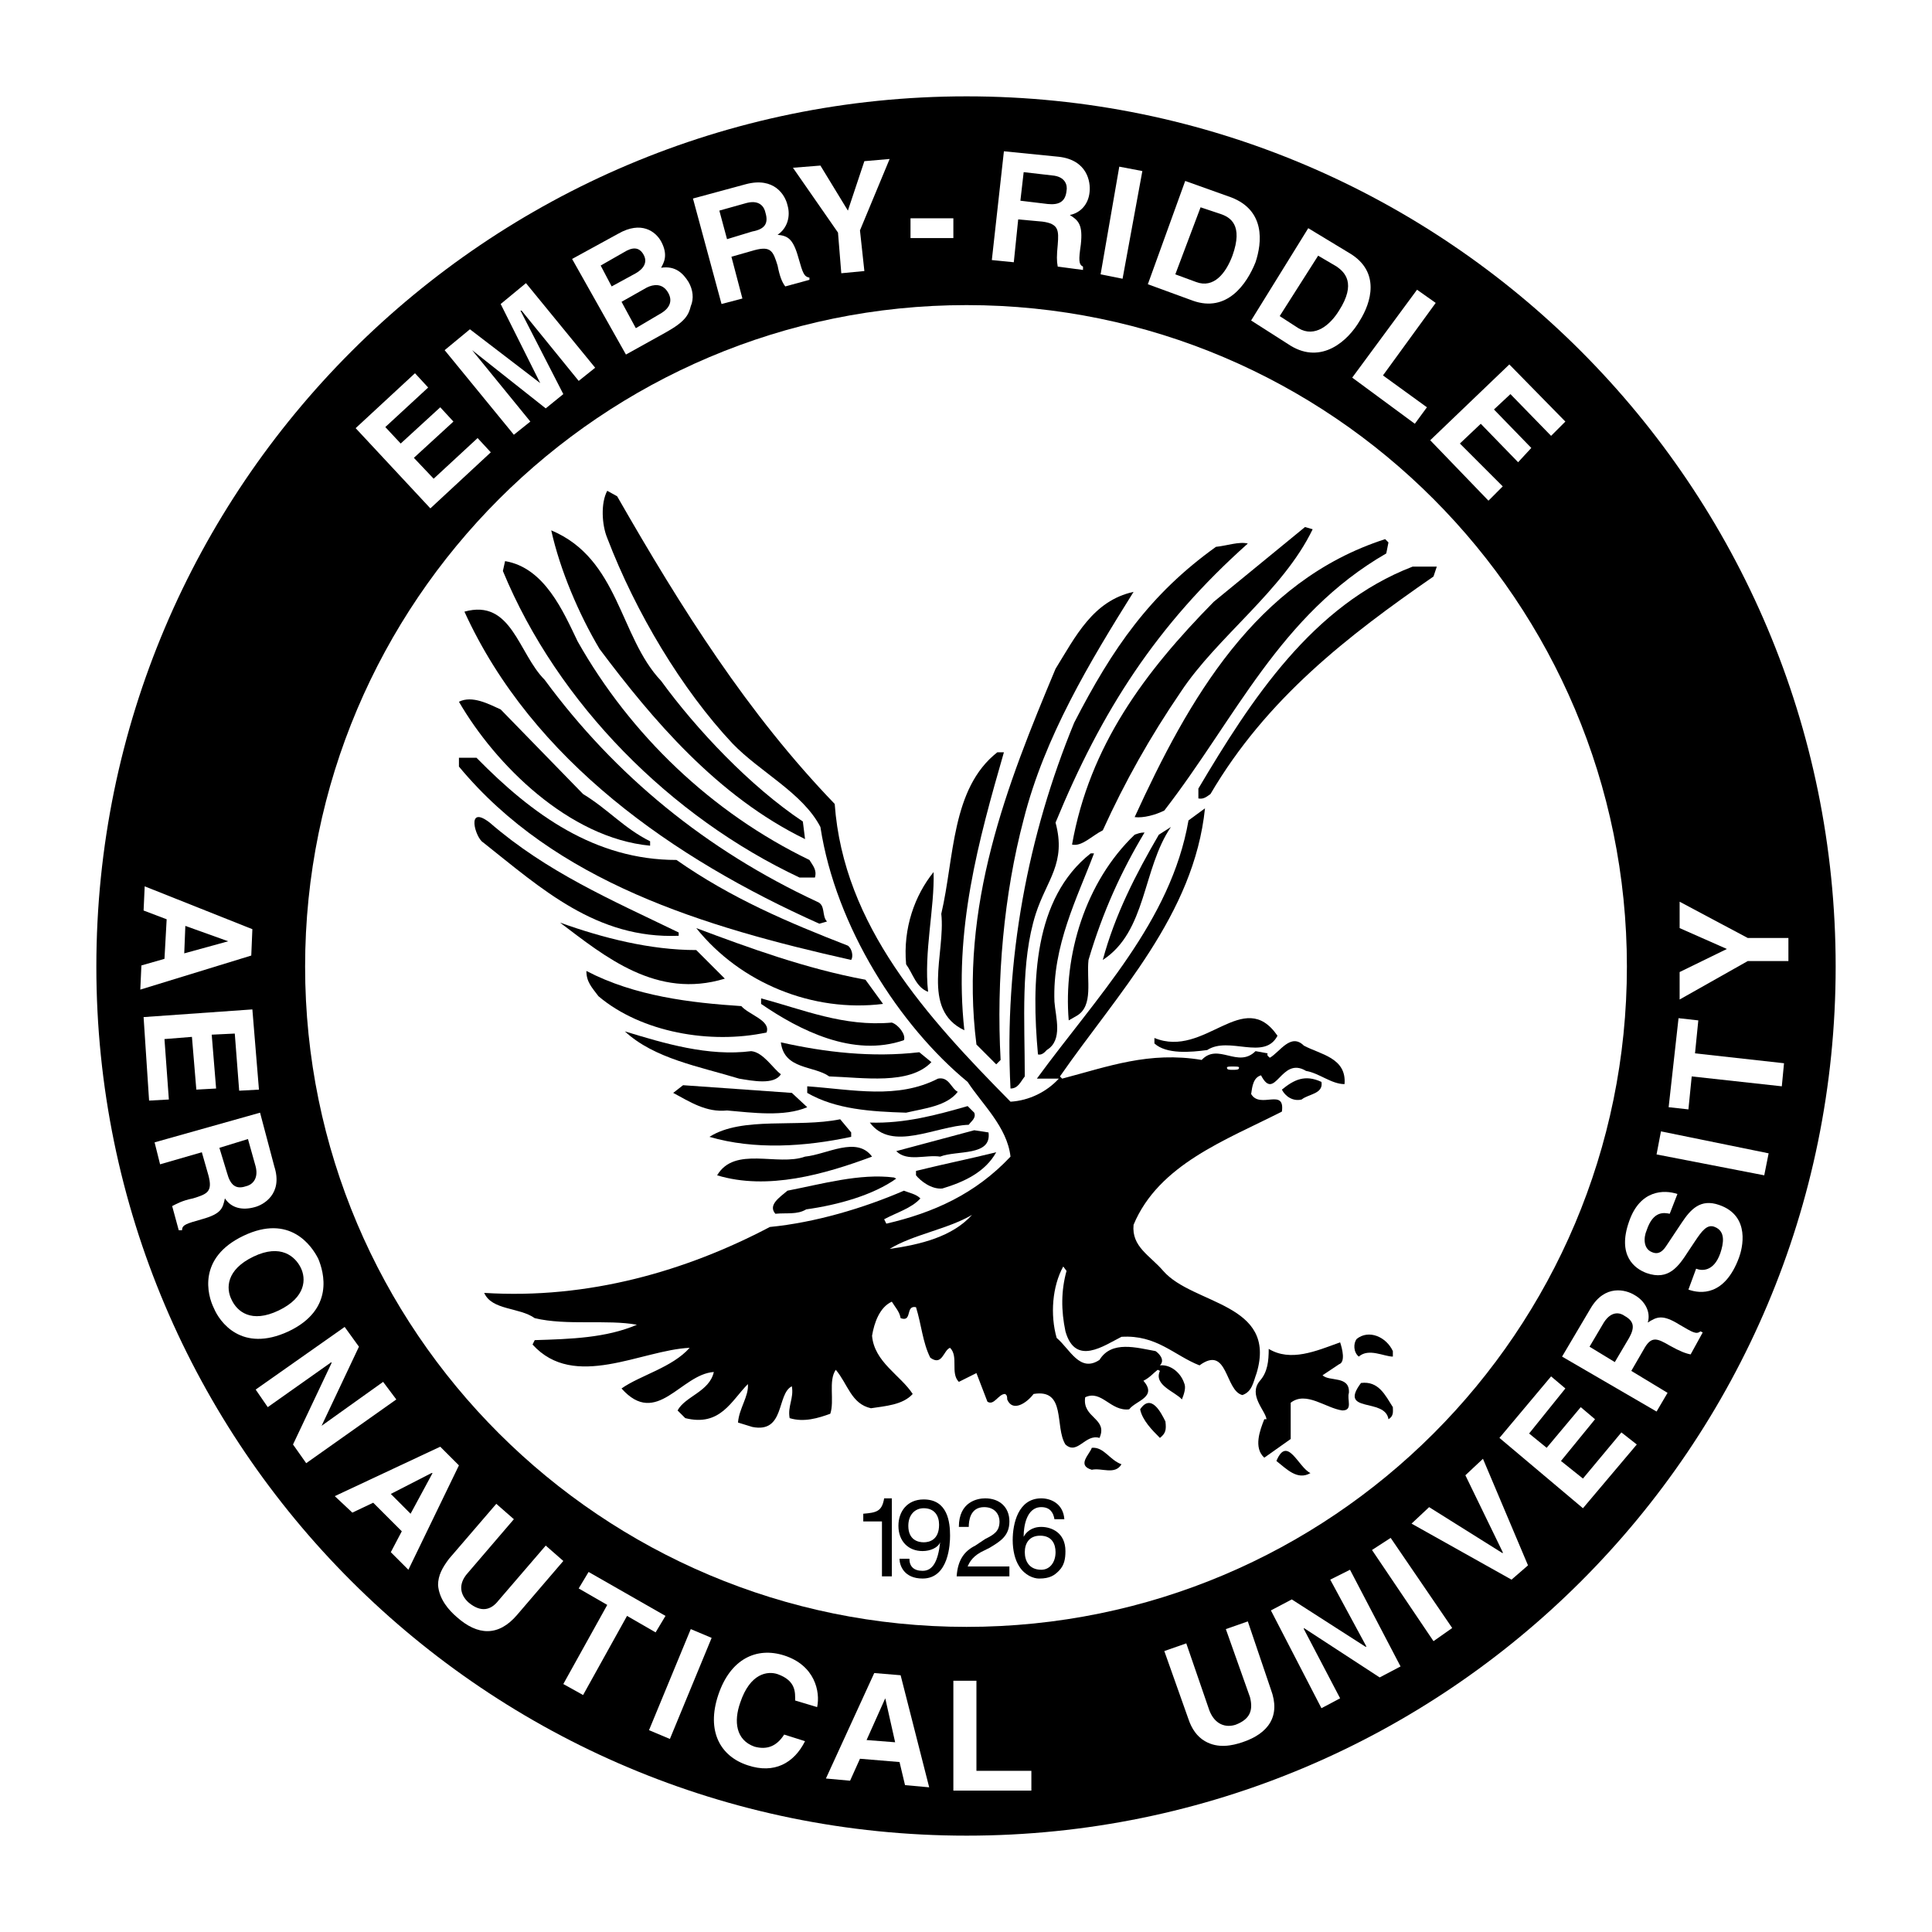 <?xml version="1.0" encoding="utf-8"?>
<!-- Generator: Adobe Illustrator 13.0.0, SVG Export Plug-In . SVG Version: 6.00 Build 14948)  -->
<!DOCTYPE svg PUBLIC "-//W3C//DTD SVG 1.0//EN" "http://www.w3.org/TR/2001/REC-SVG-20010904/DTD/svg10.dtd">
<svg version="1.0" id="Layer_1" xmlns="http://www.w3.org/2000/svg" xmlns:xlink="http://www.w3.org/1999/xlink" x="0px" y="0px"
	 width="192.756px" height="192.756px" viewBox="0 0 192.756 192.756" enable-background="new 0 0 192.756 192.756"
	 xml:space="preserve">
<g>
	<polygon fill-rule="evenodd" clip-rule="evenodd" fill="#FFFFFF" points="0,0 192.756,0 192.756,192.756 0,192.756 0,0 	"/>
	<path fill-rule="evenodd" clip-rule="evenodd" d="M96.433,183.143c47.905,0,86.711-38.805,86.711-86.71
		c0-47.905-38.806-86.82-86.711-86.82c-47.905,0-86.82,38.916-86.82,86.82C9.612,144.338,48.528,183.143,96.433,183.143
		L96.433,183.143z"/>
	<path fill-rule="evenodd" clip-rule="evenodd" fill="#FFFFFF" d="M84.813,177.662l-2.412-0.219l4.823-10.523l2.631,0.219
		l2.85,11.182l-2.411-0.219l-0.548-2.303l-3.947-0.328L84.813,177.662L84.813,177.662z M86.458,173.605l2.85,0.221l-0.986-4.385l0,0
		L86.458,173.605L86.458,173.605z"/>
	<path fill-rule="evenodd" clip-rule="evenodd" fill="#FFFFFF" d="M79.332,169.66c0-0.768,0.109-1.973-1.753-2.631
		c-0.988-0.33-2.741-0.109-3.728,2.85c-0.658,1.863-0.438,3.727,1.425,4.385c1.206,0.33,2.192,0,2.96-1.205l2.083,0.658
		c-1.096,2.191-3.07,3.287-5.701,2.412c-2.74-0.879-4.166-3.398-2.959-7.016c1.207-3.619,3.837-4.824,6.578-3.947
		c3.069,0.986,3.617,3.617,3.289,5.152L79.332,169.66L79.332,169.66z"/>
	<polygon fill-rule="evenodd" clip-rule="evenodd" fill="#FFFFFF" points="66.835,173.496 64.752,172.619 68.918,162.535 
		71,163.412 66.835,173.496 	"/>
	<polygon fill-rule="evenodd" clip-rule="evenodd" fill="#FFFFFF" points="58.175,169.113 56.202,168.016 60.586,160.123 
		57.736,158.479 58.723,156.834 66.396,161.219 65.41,162.863 62.559,161.219 58.175,169.113 	"/>
	<path fill-rule="evenodd" clip-rule="evenodd" fill="#FFFFFF" d="M51.598,161.109c-1.863,2.193-3.946,2.082-6.029,0.219
		c-0.768-0.656-1.754-1.754-1.864-3.178c0-0.986,0.438-1.754,1.096-2.631l4.714-5.482l1.754,1.535l-4.604,5.371
		c-0.986,1.098-0.767,2.193,0.11,2.961c1.206,0.986,2.193,0.768,2.96-0.221l4.713-5.48l1.754,1.535L51.598,161.109L51.598,161.109z"
		/>
	<path fill-rule="evenodd" clip-rule="evenodd" fill="#FFFFFF" d="M35.154,150.914L33.4,149.27l10.523-4.932l1.864,1.863
		l-5.042,10.414l-1.754-1.754l1.096-2.084l-2.851-2.85L35.154,150.914L35.154,150.914z M38.991,149.051l1.973,1.975l2.192-4.057
		h-0.109L38.991,149.051L38.991,149.051z"/>
	<polygon fill-rule="evenodd" clip-rule="evenodd" fill="#FFFFFF" points="38.224,137.869 39.539,139.623 30.55,145.982 
		29.234,144.117 33.072,136.006 33.072,135.896 26.713,140.391 25.508,138.637 34.387,132.389 35.812,134.361 32.084,142.254 
		32.084,142.254 38.224,137.869 	"/>
	<path fill-rule="evenodd" clip-rule="evenodd" fill="#FFFFFF" d="M31.756,125.592c0.548,1.316,1.645,5.043-2.96,7.236
		c-4.713,2.191-6.906-0.988-7.454-2.303c-0.658-1.316-1.645-5.043,2.959-7.234C28.906,121.098,31.098,124.277,31.756,125.592
		L31.756,125.592z M23.095,129.648c0.548,1.205,1.974,2.412,4.714,1.096s2.741-3.178,2.192-4.275
		c-0.548-1.096-1.973-2.412-4.714-1.096C22.548,126.688,22.548,128.551,23.095,129.648L23.095,129.648z"/>
	<path fill-rule="evenodd" clip-rule="evenodd" fill="#FFFFFF" d="M25.946,111.012l1.425,5.373c0.877,2.74-1.096,3.836-1.973,4.055
		c-1.206,0.33-2.303,0.109-2.959-0.877c-0.219,0.986-0.329,1.535-2.303,2.082c-1.534,0.439-1.973,0.549-1.973,1.098h-0.329
		l-0.657-2.412c0.438-0.219,0.986-0.549,2.083-0.768c1.425-0.438,1.973-0.658,1.535-2.301l-0.658-2.303l-4.165,1.205l-0.548-2.191
		L25.946,111.012L25.946,111.012z M22.657,117.041c0.329,1.207,0.877,1.645,1.863,1.316c0.548-0.109,1.315-0.658,0.987-1.973
		l-0.768-2.742l-2.85,0.877L22.657,117.041L22.657,117.041z"/>
	<polygon fill-rule="evenodd" clip-rule="evenodd" fill="#FFFFFF" points="23.863,108.82 23.424,103.119 21.123,103.229 
		21.561,108.602 19.588,108.711 19.149,103.449 16.409,103.668 16.847,109.697 14.875,109.807 14.326,101.475 25.179,100.709 
		25.836,108.711 23.863,108.82 	"/>
	<path fill-rule="evenodd" clip-rule="evenodd" fill="#FFFFFF" d="M14.326,90.842l0.11-2.412l10.743,4.274l-0.11,2.631
		l-11.071,3.398l0.109-2.411l2.302-0.658l0.219-3.947L14.326,90.842L14.326,90.842z M18.492,92.377l-0.11,2.74l4.385-1.206l0,0
		L18.492,92.377L18.492,92.377z"/>
	<polygon fill-rule="evenodd" clip-rule="evenodd" fill="#FFFFFF" points="97.419,176.676 102.9,176.676 102.9,178.648 
		95.117,178.648 95.117,167.688 97.419,167.688 97.419,176.676 	"/>
	<path fill-rule="evenodd" clip-rule="evenodd" fill="#FFFFFF" d="M126.798,168.564c0.987,2.631-0.219,4.385-2.85,5.262
		c-0.987,0.328-2.412,0.658-3.728-0.109c-0.768-0.439-1.315-1.207-1.645-2.193l-2.411-6.797l2.192-0.768l2.302,6.688
		c0.549,1.426,1.645,1.754,2.631,1.426c1.425-0.549,1.754-1.426,1.425-2.74l-2.411-6.797l2.192-0.768L126.798,168.564
		L126.798,168.564z"/>
	<polygon fill-rule="evenodd" clip-rule="evenodd" fill="#FFFFFF" points="132.718,157.602 134.691,156.615 139.733,166.262 
		137.65,167.357 130.087,162.426 130.087,162.535 133.704,169.441 131.841,170.428 126.798,160.672 128.881,159.574 
		136.226,164.289 136.335,164.289 132.718,157.602 	"/>
	<polygon fill-rule="evenodd" clip-rule="evenodd" fill="#FFFFFF" points="144.886,162.426 143.021,163.74 136.884,154.643 
		138.747,153.436 144.886,162.426 	"/>
	<polygon fill-rule="evenodd" clip-rule="evenodd" fill="#FFFFFF" points="146.201,147.188 147.955,145.543 152.449,156.176 
		150.806,157.602 140.83,152.012 142.584,150.367 149.928,154.971 149.928,154.861 146.201,147.188 	"/>
	<polygon fill-rule="evenodd" clip-rule="evenodd" fill="#FFFFFF" points="156.177,138.527 152.56,143.021 154.312,144.447 
		157.711,140.391 159.137,141.598 155.738,145.762 157.931,147.516 161.768,142.912 163.302,144.117 157.931,150.477 149.6,143.461 
		154.752,137.322 156.177,138.527 	"/>
	<path fill-rule="evenodd" clip-rule="evenodd" fill="#FFFFFF" d="M155.848,135.348l2.851-4.822
		c1.425-2.412,3.508-1.863,4.385-1.316c0.986,0.549,1.645,1.645,1.315,2.74c0.877-0.547,1.425-0.877,3.179,0.221
		c1.316,0.768,1.645,0.986,2.084,0.658l0.218,0.109l-1.205,2.191c-0.548-0.109-1.097-0.328-2.083-0.877
		c-1.315-0.768-1.863-0.986-2.631,0.439l-1.206,2.082l3.618,2.191l-1.097,1.865L155.848,135.348L155.848,135.348z M162.535,133.484
		c0.548-0.986,0.548-1.645-0.439-2.191c-0.438-0.33-1.314-0.549-2.082,0.656l-1.425,2.412l2.521,1.535L162.535,133.484
		L162.535,133.484z"/>
	<path fill-rule="evenodd" clip-rule="evenodd" fill="#FFFFFF" d="M169.222,126.578c0.549,0.221,1.754,0.33,2.411-1.535
		c0.329-0.986,0.549-2.191-0.548-2.629c-0.768-0.33-1.314,0.438-1.973,1.424l-0.658,0.986c-0.986,1.535-1.973,2.961-4.165,2.193
		c-1.206-0.439-2.96-1.754-1.754-5.152c1.096-3.18,3.508-3.18,4.823-2.74l-0.768,1.973c-0.548-0.109-1.645-0.328-2.302,1.645
		c-0.329,0.768-0.329,1.863,0.548,2.191c0.768,0.33,1.206-0.328,1.426-0.656l1.534-2.303c0.877-1.314,1.864-2.412,3.727-1.754
		c3.18,1.096,2.303,4.385,1.974,5.262c-1.426,3.836-3.836,3.617-5.043,3.18L169.222,126.578L169.222,126.578z"/>
	<polygon fill-rule="evenodd" clip-rule="evenodd" fill="#FFFFFF" points="176.457,115.068 176.019,117.262 165.275,115.178 
		165.714,112.877 176.457,115.068 	"/>
	<polygon fill-rule="evenodd" clip-rule="evenodd" fill="#FFFFFF" points="177.992,106.08 177.772,108.381 168.783,107.395 
		168.454,110.684 166.481,110.465 167.468,101.584 169.441,101.805 169.112,105.092 177.992,106.08 	"/>
	<polygon fill-rule="evenodd" clip-rule="evenodd" fill="#FFFFFF" points="178.43,93.583 178.43,95.885 174.374,95.885 
		167.577,99.721 167.577,96.981 172.291,94.679 167.577,92.596 167.577,89.965 174.374,93.583 178.43,93.583 	"/>
	<polygon fill-rule="evenodd" clip-rule="evenodd" fill="#FFFFFF" points="42.718,38.662 38.443,42.608 39.978,44.252 
		43.924,40.635 45.239,42.06 41.293,45.678 43.266,47.761 47.651,43.705 48.967,45.129 42.938,50.721 35.483,42.718 41.403,37.237 
		42.718,38.662 	"/>
	<polygon fill-rule="evenodd" clip-rule="evenodd" fill="#FFFFFF" points="59.38,36.689 57.736,38.004 52.036,30.988 51.926,30.988 
		56.202,39.32 54.447,40.745 47.103,34.935 47.103,34.935 52.913,42.06 51.269,43.376 44.362,34.935 46.884,32.852 53.9,38.224 
		53.9,38.224 49.953,30.331 52.475,28.248 59.38,36.689 	"/>
	<path fill-rule="evenodd" clip-rule="evenodd" fill="#FFFFFF" d="M57.079,25.836l4.604-2.521c2.302-1.315,3.727-0.219,4.275,0.768
		c0.768,1.425,0.22,2.192,0,2.631c1.425-0.22,2.193,0.548,2.741,1.425c0.438,0.768,0.548,1.645,0.219,2.412
		c-0.219,0.877-0.548,1.534-2.521,2.63l-3.946,2.193L57.079,25.836L57.079,25.836z M63.437,32.742l2.412-1.425
		c0.986-0.548,1.315-1.315,0.767-2.192c-0.548-0.877-1.425-0.767-2.083-0.438l-2.522,1.425L63.437,32.742L63.437,32.742z
		 M61.025,28.577l2.412-1.315c0.767-0.439,1.206-1.097,0.767-1.864c-0.438-0.768-1.096-0.768-1.973-0.22l-2.302,1.315L61.025,28.577
		L61.025,28.577z"/>
	<path fill-rule="evenodd" clip-rule="evenodd" fill="#FFFFFF" d="M69.137,19.807l5.262-1.425c2.85-0.767,3.946,1.097,4.166,2.083
		c0.329,1.096,0,2.303-0.986,2.96c0.986,0.11,1.535,0.329,2.082,2.302c0.438,1.535,0.548,1.864,1.096,1.973v0.219l-2.412,0.658
		c-0.329-0.438-0.548-0.986-0.766-2.083c-0.439-1.425-0.659-1.973-2.303-1.535l-2.302,0.658l1.096,4.166l-2.083,0.548L69.137,19.807
		L69.137,19.807z M75.057,23.095c1.206-0.219,1.644-0.767,1.315-1.863c-0.109-0.548-0.547-1.316-1.863-0.987l-2.74,0.767l0.767,2.85
		L75.057,23.095L75.057,23.095z"/>
	<polygon fill-rule="evenodd" clip-rule="evenodd" fill="#FFFFFF" points="86.238,27.042 83.936,27.262 83.607,23.205 
		79.113,16.737 81.853,16.519 84.594,21.013 86.238,16.08 88.759,15.861 85.799,22.986 86.238,27.042 	"/>
	<polygon fill-rule="evenodd" clip-rule="evenodd" fill="#FFFFFF" points="90.842,21.78 95.117,21.78 95.117,23.753 90.842,23.753 
		90.842,21.78 	"/>
	<path fill-rule="evenodd" clip-rule="evenodd" fill="#FFFFFF" d="M100.16,15.094l5.48,0.547c2.851,0.329,3.18,2.521,3.069,3.508
		c-0.108,1.206-0.877,2.083-1.973,2.302c0.877,0.548,1.315,0.987,1.096,2.96c-0.219,1.535-0.219,1.973,0.22,2.192v0.329
		l-2.521-0.329c-0.109-0.548-0.109-1.096,0-2.192c0.109-1.425,0.109-2.083-1.534-2.302l-2.412-0.219l-0.438,4.275l-2.192-0.219
		L100.16,15.094L100.16,15.094z M104.545,20.355c1.096,0.109,1.754-0.22,1.863-1.316c0.11-0.548-0.109-1.425-1.425-1.535
		l-2.851-0.329l-0.328,2.85L104.545,20.355L104.545,20.355z"/>
	<polygon fill-rule="evenodd" clip-rule="evenodd" fill="#FFFFFF" points="111.999,27.81 109.807,27.371 111.671,16.627 
		113.973,17.066 111.999,27.81 	"/>
	<path fill-rule="evenodd" clip-rule="evenodd" fill="#FFFFFF" d="M118.248,18.053l4.604,1.645c3.398,1.315,3.069,4.494,2.412,6.467
		c-0.877,2.193-2.851,5.042-6.249,3.837l-4.494-1.644L118.248,18.053L118.248,18.053z M117.261,27.371l2.083,0.767
		c1.754,0.658,2.96-0.876,3.617-2.631c1.097-3.069-0.219-3.837-1.205-4.166l-1.974-0.658L117.261,27.371L117.261,27.371z"/>
	<path fill-rule="evenodd" clip-rule="evenodd" fill="#FFFFFF" d="M130.525,22.767l4.166,2.521c3.068,1.864,2.082,4.933,0.986,6.687
		c-1.206,2.083-3.837,4.385-6.906,2.521l-3.946-2.521L130.525,22.767L130.525,22.767z M127.675,31.537l1.864,1.206
		c1.645,0.987,3.179-0.329,4.056-1.754c1.754-2.74,0.549-3.836-0.219-4.385l-1.864-1.096L127.675,31.537L127.675,31.537z"/>
	<polygon fill-rule="evenodd" clip-rule="evenodd" fill="#FFFFFF" points="137.979,37.456 142.364,40.635 141.158,42.28 
		134.911,37.675 141.378,28.906 143.241,30.221 137.979,37.456 	"/>
	<polygon fill-rule="evenodd" clip-rule="evenodd" fill="#FFFFFF" points="154.752,43.485 150.695,39.32 149.052,40.854 
		152.778,44.691 151.463,46.117 147.736,42.28 145.653,44.252 149.928,48.528 148.504,49.953 142.693,43.924 150.586,36.36 
		156.177,42.06 154.752,43.485 	"/>
	<path fill-rule="evenodd" clip-rule="evenodd" fill="#FFFFFF" d="M96.433,162.314c36.395,0,65.883-29.486,65.883-65.882
		c0-36.395-29.488-65.992-65.883-65.992c-36.394,0-65.992,29.598-65.992,65.992C30.44,132.828,60.039,162.314,96.433,162.314
		L96.433,162.314z"/>
	<path fill-rule="evenodd" clip-rule="evenodd" d="M61.573,49.514c6.468,11.292,13.045,21.706,21.706,30.695
		c0.876,12.168,9.208,21.266,17.54,29.707c1.862-0.109,3.616-0.986,4.822-2.301h-2.191c5.919-8.113,13.373-15.677,15.127-25.762
		l1.645-1.206c-1.096,10.633-8.77,18.526-14.47,26.747l0.219,0.221c4.604-1.207,8.66-2.742,13.922-1.865
		c1.645-1.754,3.618,0.877,5.372-0.877l1.206,0.219c-0.11,0.221,0.109,0.33,0.219,0.439c0.986-0.549,2.083-2.521,3.398-1.207
		c1.645,0.879,4.275,1.207,4.057,3.838c-1.316,0-2.522-1.096-3.838-1.314c-2.521-1.535-3.069,3.178-4.494,0.438
		c-0.768,0.219-0.877,1.096-0.986,1.863c0.877,1.535,3.397-0.658,3.069,1.754c-5.591,2.85-12.277,5.262-14.799,11.291
		c-0.22,2.193,1.644,3.07,2.96,4.605c2.959,3.398,11.4,3.178,9.317,10.193c-0.329,0.877-0.438,1.863-1.425,2.193
		c-1.754-0.439-1.426-5.043-4.275-2.961c-2.521-0.986-4.275-3.068-7.783-2.85c-1.754,0.877-4.604,2.961-5.591-0.547
		c-0.438-2.084-0.438-4.057,0.109-6.029l-0.329-0.439c-1.096,1.973-1.315,4.824-0.657,7.125c1.315,1.096,2.302,3.508,4.275,2.193
		c1.206-1.973,3.728-1.207,5.591-0.877c0.329,0.219,0.986,0.877,0.438,1.424c1.096-0.109,2.082,0.768,2.411,1.754
		c0.22,0.439,0,1.098-0.219,1.645c-0.658-0.768-2.851-1.424-2.192-2.85l-0.22-0.109c-0.438,0.328-0.768,0.768-1.426,1.096
		c1.426,1.645-0.766,1.973-1.424,2.85c-1.863,0.221-2.741-1.973-4.386-1.205c-0.329,2.082,2.303,2.082,1.426,4.057
		c-1.426-0.439-2.192,1.752-3.398,0.656c-1.097-1.752,0.109-5.59-3.179-5.041c-0.658,0.877-2.083,1.863-2.632,0.547
		c0-0.219,0-0.438-0.219-0.547c-0.658,0-1.096,1.205-1.754,0.768l-1.096-2.852l-1.754,0.877c-0.877-0.877,0-2.521-0.877-3.398
		c-0.658,0.221-0.768,1.865-1.973,0.986c-0.768-1.533-0.877-3.287-1.425-5.041c-1.096-0.219-0.329,1.533-1.535,1.096
		c-0.109-0.658-0.548-1.096-0.877-1.645c-1.206,0.549-1.754,2.082-1.973,3.398c0.219,2.631,2.85,3.945,4.056,5.811
		c-0.987,1.096-2.74,1.205-4.166,1.424c-1.973-0.438-2.302-2.41-3.508-3.836c-0.768,1.096-0.109,3.068-0.548,4.385
		c-1.206,0.438-2.631,0.877-4.056,0.438c-0.219-1.205,0.439-1.973,0.219-3.178c-1.535,0.768-0.658,4.713-3.946,4.057l-1.425-0.439
		c0.11-1.426,1.096-2.631,0.986-3.836c-1.644,1.643-2.74,4.275-6.248,3.396l-0.767-0.766c0.767-1.426,3.179-1.865,3.617-3.838
		c-3.289,0.219-5.7,5.592-9.208,1.645c1.864-1.316,5.043-2.082,6.797-4.057c-4.823,0.221-11.51,4.275-15.676-0.328l0.219-0.438
		c3.617-0.111,7.125-0.221,10.195-1.535c-2.96-0.549-7.016,0.109-10.195-0.658c-1.535-1.096-4.275-0.768-5.043-2.521
		c10.415,0.658,20.17-2.191,28.502-6.576c4.494-0.439,9.318-1.865,13.374-3.619c0.548,0.221,1.206,0.33,1.644,0.768
		c-0.877,0.986-2.411,1.426-3.617,2.082l0.219,0.439c4.713-1.096,8.879-2.959,12.388-6.688c-0.33-2.959-2.851-5.262-4.276-7.453
		c-6.796-5.592-13.155-15.457-14.689-25.433c-1.754-3.397-6.029-5.48-8.77-8.331c-5.042-5.372-9.646-13.045-12.497-20.499
		c-0.548-1.315-0.658-3.508,0-4.714L61.573,49.514L61.573,49.514z"/>
	<path fill-rule="evenodd" clip-rule="evenodd" d="M130.964,52.803c-2.96,6.139-9.538,10.743-13.155,16.224
		c-3.069,4.494-5.59,8.989-7.782,13.812c-1.097,0.548-2.084,1.645-3.069,1.425c1.753-9.866,7.234-17.21,14.141-24.227l9.1-7.454
		L130.964,52.803L130.964,52.803z"/>
	<path fill-rule="evenodd" clip-rule="evenodd" d="M65.958,67.931c3.508,4.823,8.88,10.524,14.142,14.031l0.22,1.754
		c-8.771-4.276-15.238-11.949-20.5-18.965c-2.083-3.508-3.947-7.892-4.823-11.839C61.792,55.763,61.792,63.546,65.958,67.931
		L65.958,67.931z"/>
	<path fill-rule="evenodd" clip-rule="evenodd" d="M138.527,54.119l-0.219,1.096c-10.634,6.139-15.019,16.443-22.144,25.651
		c-0.877,0.438-2.084,0.767-2.96,0.658c5.371-11.729,12.059-23.569,24.993-27.734L138.527,54.119L138.527,54.119z"/>
	<path fill-rule="evenodd" clip-rule="evenodd" d="M124.496,54.228c-9.099,8.112-14.58,16.663-19.184,27.844
		c1.096,4.056-0.878,5.701-1.974,9.1c-1.534,4.823-1.096,10.633-1.096,16.223c-0.438,0.549-0.658,1.207-1.425,1.207
		c-0.658-12.827,1.753-25.323,6.357-36.505c3.837-7.454,7.563-12.825,14.142-17.539C122.413,54.447,123.619,54.009,124.496,54.228
		L124.496,54.228z"/>
	<path fill-rule="evenodd" clip-rule="evenodd" d="M57.627,63.985C62.889,73.302,71,81.085,80.757,85.799
		c0.329,0.549,0.768,0.987,0.548,1.754h-1.534c-12.826-6.029-24.117-17.32-29.598-30.584l0.219-0.986
		C54.338,56.64,56.202,61.025,57.627,63.985L57.627,63.985z"/>
	<path fill-rule="evenodd" clip-rule="evenodd" d="M143.021,57.517c-8.55,5.919-16.662,12.168-22.253,21.706
		c-0.329,0.218-0.658,0.548-1.205,0.438v-0.986c5.262-8.88,11.4-18.307,21.376-22.144h2.411L143.021,57.517L143.021,57.517z"/>
	<path fill-rule="evenodd" clip-rule="evenodd" d="M113.096,59.052c-4.386,7.016-8.88,14.47-10.963,22.691
		c-1.973,7.455-2.74,16.005-2.302,24.007l-0.438,0.439l-1.973-1.975c-1.754-13.811,3.069-25.979,7.893-37.49
		C107.285,63.546,109.039,59.929,113.096,59.052L113.096,59.052z"/>
	<path fill-rule="evenodd" clip-rule="evenodd" d="M54.338,67.821c7.016,9.537,16.114,16.992,27.187,22.144
		c0.877,0.329,0.438,1.425,0.986,1.973l-0.768,0.219c-14.47-6.468-28.611-16.224-35.407-31.132
		C51.049,59.709,51.707,65.19,54.338,67.821L54.338,67.821z"/>
	<path fill-rule="evenodd" clip-rule="evenodd" d="M58.175,79.223c2.521,1.534,4.056,3.397,6.687,4.713v0.439
		c-8.112-0.768-15.457-8.112-19.074-14.361c1.315-0.658,2.96,0.219,4.166,0.768L58.175,79.223L58.175,79.223z"/>
	<path fill-rule="evenodd" clip-rule="evenodd" d="M100.16,75.057c-2.521,8.77-5.043,17.759-3.946,27.734
		c-4.385-2.082-1.864-7.674-2.302-11.62c1.315-5.591,0.986-12.497,5.59-16.115H100.16L100.16,75.057z"/>
	<path fill-rule="evenodd" clip-rule="evenodd" d="M47.542,75.604c5.59,5.7,11.838,10.194,19.951,10.194
		c5.481,3.837,11.182,6.249,17.101,8.551c0.438,0.329,0.548,1.096,0.329,1.425c-14.689-3.289-29.598-7.783-39.135-19.293v-0.877
		H47.542L47.542,75.604z"/>
	<path fill-rule="evenodd" clip-rule="evenodd" d="M48.857,82.072c5.7,4.934,12.058,7.674,18.855,10.962v0.329
		c-8.222,0.329-13.703-4.714-19.513-9.318C47.432,83.607,46.445,80.209,48.857,82.072L48.857,82.072z"/>
	<path fill-rule="evenodd" clip-rule="evenodd" d="M110.026,95.775c1.205-4.494,3.289-8.55,5.591-12.497l1.205-0.768
		C113.973,86.676,114.411,92.925,110.026,95.775L110.026,95.775z"/>
	<path fill-rule="evenodd" clip-rule="evenodd" d="M114.191,83.059c-2.302,3.837-4.165,7.893-5.59,12.716
		c-0.22,1.973,0.548,4.604-1.206,5.59l-0.768,0.439c-0.549-6.468,1.644-13.812,6.577-18.526
		C113.533,83.168,113.753,83.059,114.191,83.059L114.191,83.059z"/>
	<path fill-rule="evenodd" clip-rule="evenodd" d="M109.149,85.141c-1.645,4.385-4.166,9.209-3.947,14.8
		c0.11,1.533,0.877,3.836-0.768,4.822c-0.109,0.109-0.438,0.549-0.876,0.439c-0.658-7.236-0.438-15.567,5.262-20.062H109.149
		L109.149,85.141z"/>
	<path fill-rule="evenodd" clip-rule="evenodd" d="M92.596,98.953c-1.206-0.438-1.535-1.863-2.192-2.74
		c-0.329-3.617,0.877-6.906,2.74-9.208C93.254,90.623,92.157,95.008,92.596,98.953L92.596,98.953z"/>
	<path fill-rule="evenodd" clip-rule="evenodd" d="M69.466,94.788l2.85,2.851c-6.796,2.082-11.949-2.193-16.443-5.591
		C60.148,93.583,64.862,94.788,69.466,94.788L69.466,94.788z"/>
	<path fill-rule="evenodd" clip-rule="evenodd" d="M86.348,97.748l1.754,2.412c-7.016,0.877-14.251-2.084-18.636-7.564
		C74.728,94.569,80.428,96.652,86.348,97.748L86.348,97.748z"/>
	<path fill-rule="evenodd" clip-rule="evenodd" d="M73.96,100.379c0.767,0.877,2.959,1.426,2.521,2.631
		c-5.591,1.205-12.497,0-16.772-3.617c-0.658-0.877-1.206-1.426-1.206-2.522C63.328,99.393,68.918,100.051,73.96,100.379
		L73.96,100.379z"/>
	<path fill-rule="evenodd" clip-rule="evenodd" d="M88.979,102.023c0.658,0.219,1.425,1.205,1.206,1.754
		c-5.043,1.754-10.414-0.986-14.251-3.617v-0.549C80.099,100.709,84.155,102.461,88.979,102.023L88.979,102.023z"/>
	<path fill-rule="evenodd" clip-rule="evenodd" d="M127.456,103.338c-1.316,2.521-4.824,0-7.017,1.426
		c-1.644,0.219-4.055,0.439-5.262-0.658v-0.547C120.221,105.641,124.058,98.406,127.456,103.338L127.456,103.338z"/>
	<path fill-rule="evenodd" clip-rule="evenodd" d="M74.947,104.873c1.206,0.109,2.192,1.754,2.959,2.303
		c-0.657,1.096-2.85,0.656-4.165,0.439c-3.946-1.207-8.441-1.975-11.401-4.715C66.287,104.105,70.672,105.422,74.947,104.873
		L74.947,104.873z"/>
	<path fill-rule="evenodd" clip-rule="evenodd" d="M91.719,104.982l1.207,0.988c-2.193,2.301-6.797,1.533-10.195,1.424
		c-1.535-1.096-4.494-0.658-4.824-3.398C82.292,104.982,87.005,105.531,91.719,104.982L91.719,104.982z"/>
	<path fill-rule="evenodd" clip-rule="evenodd" d="M95.556,108.93c-1.096,1.426-3.289,1.645-5.152,2.082
		c-3.508-0.109-7.016-0.328-9.866-1.973v-0.658c4.604,0.33,8.989,1.316,13.045-0.766C94.679,107.395,94.898,108.602,95.556,108.93
		L95.556,108.93z"/>
	<path fill-rule="evenodd" clip-rule="evenodd" d="M131.841,107.943c0.219,1.205-1.315,1.205-1.974,1.754
		c-0.877,0.219-1.645-0.328-1.973-0.986C129.101,107.723,130.197,107.176,131.841,107.943L131.841,107.943z"/>
	<path fill-rule="evenodd" clip-rule="evenodd" d="M80.538,110.465c-2.302,0.986-5.481,0.547-8.002,0.328
		c-2.083,0.219-3.727-0.877-5.371-1.754l0.986-0.768l10.853,0.768L80.538,110.465L80.538,110.465z"/>
	<path fill-rule="evenodd" clip-rule="evenodd" d="M97.2,111.012c0.219,0.549-0.329,0.877-0.548,1.207
		c-3.289,0.109-7.674,2.74-9.866-0.219c3.508,0.109,6.687-0.768,9.756-1.645L97.2,111.012L97.2,111.012z"/>
	<path fill-rule="evenodd" clip-rule="evenodd" d="M84.923,112.984v0.439c-4.604,0.986-9.647,1.316-14.142,0
		c3.289-2.082,8.77-0.877,13.045-1.754L84.923,112.984L84.923,112.984z"/>
	<path fill-rule="evenodd" clip-rule="evenodd" d="M98.625,112.984c0.329,2.412-3.179,1.756-4.823,2.412
		c-1.425-0.219-3.289,0.549-4.384-0.547l7.783-2.084L98.625,112.984L98.625,112.984z"/>
	<path fill-rule="evenodd" clip-rule="evenodd" d="M87.005,115.396c-4.714,1.754-10.415,3.398-15.457,1.865
		c1.754-2.961,6.03-0.877,8.771-1.865C82.511,115.178,85.471,113.314,87.005,115.396L87.005,115.396z"/>
	<path fill-rule="evenodd" clip-rule="evenodd" d="M99.393,114.959c-1.097,1.973-3.179,2.959-5.372,3.617
		c-1.096,0.109-2.192-0.768-2.631-1.314v-0.439C94.021,116.164,96.762,115.617,99.393,114.959L99.393,114.959z"/>
	<path fill-rule="evenodd" clip-rule="evenodd" d="M89.417,117.59c-2.303,1.645-5.811,2.631-8.989,3.07
		c-0.877,0.547-1.973,0.328-3.069,0.438c-0.768-0.877,0.438-1.645,1.206-2.303c3.398-0.656,7.235-1.754,10.633-1.314L89.417,117.59
		L89.417,117.59z"/>
	<path fill-rule="evenodd" clip-rule="evenodd" fill="#FFFFFF" d="M96.981,121.207c-1.973,2.193-5.152,2.961-8.222,3.398
		C91.062,123.18,94.569,122.633,96.981,121.207L96.981,121.207z"/>
	<path fill-rule="evenodd" clip-rule="evenodd" d="M138.966,134.801v0.547c-0.876,0-2.411-0.877-3.398,0
		c-0.548-0.438-0.548-1.314-0.219-1.754C136.555,132.607,138.309,133.375,138.966,134.801L138.966,134.801z"/>
	<path fill-rule="evenodd" clip-rule="evenodd" d="M133.704,133.924c0.22,0.656,0.548,1.973-0.109,2.191l-1.645,1.096
		c0.658,0.658,2.741,0,2.631,1.754c-0.219,0.658,0.438,1.756-0.657,1.756c-1.645-0.221-3.618-1.975-5.152-0.768v3.617l-2.632,1.863
		c-1.096-0.986-0.438-2.74,0-3.836h0.22c-0.109-0.877-1.863-2.412-0.657-3.838c0.768-0.877,0.877-1.973,0.877-3.18
		C128.771,135.896,131.293,134.801,133.704,133.924L133.704,133.924z"/>
	<path fill-rule="evenodd" clip-rule="evenodd" d="M138.966,140.391c0,0.439,0.109,0.877-0.438,1.207
		c-0.329-2.193-5.042-0.549-2.74-3.619C137.541,137.76,138.198,139.186,138.966,140.391L138.966,140.391z"/>
	<path fill-rule="evenodd" clip-rule="evenodd" d="M116.274,141.816c0.11,0.877,0,1.205-0.548,1.645
		c-0.768-0.768-1.754-1.754-1.974-2.852C114.85,138.965,115.836,140.939,116.274,141.816L116.274,141.816z"/>
	<path fill-rule="evenodd" clip-rule="evenodd" d="M111.89,146.092c-0.658,1.096-1.974,0.328-2.96,0.547
		c-1.534-0.438-0.22-1.533,0-2.191C110.136,144.338,110.684,145.652,111.89,146.092L111.89,146.092z"/>
	<path fill-rule="evenodd" clip-rule="evenodd" d="M130.745,146.969c-1.316,0.768-2.413-0.439-3.398-1.207
		C128.442,143.131,129.539,146.42,130.745,146.969L130.745,146.969z"/>
	<path fill-rule="evenodd" clip-rule="evenodd" fill="#FFFFFF" d="M122.961,106.736c0.439,0,0.658,0,0.658-0.219
		c0-0.109-0.219-0.109-0.658-0.109c-0.329,0-0.548,0-0.548,0.109C122.413,106.736,122.632,106.736,122.961,106.736L122.961,106.736z
		"/>
	<path fill-rule="evenodd" clip-rule="evenodd" d="M88.979,157.273h-0.986v-5.48h-1.864v-0.768c1.315-0.111,1.864-0.221,2.083-1.535
		h0.767V157.273L88.979,157.273z"/>
	<path fill-rule="evenodd" clip-rule="evenodd" d="M89.636,152.23c0-1.426,0.876-2.631,2.521-2.631c2.412,0,2.631,2.303,2.631,3.617
		c0,0.768-0.11,4.275-2.741,4.275c-1.863,0-2.302-1.316-2.302-1.973h0.986c0,0.766,0.439,1.205,1.315,1.205
		c0.987,0,1.535-0.877,1.754-2.85l0,0c-0.219,0.547-0.986,0.877-1.754,0.877C90.623,154.752,89.636,153.766,89.636,152.23
		L89.636,152.23z M93.692,152.121c0-0.877-0.438-1.645-1.535-1.645c-0.876,0-1.534,0.658-1.534,1.754
		c0,1.424,0.986,1.645,1.534,1.645S93.692,153.654,93.692,152.121L93.692,152.121z"/>
	<path fill-rule="evenodd" clip-rule="evenodd" d="M95.666,152.34c0-2.521,1.864-2.85,2.63-2.85c1.426,0,2.412,0.877,2.412,2.303
		c0,1.424-0.877,1.973-1.973,2.629l-0.877,0.439c-0.987,0.549-1.206,1.205-1.316,1.424h4.166v0.988h-5.262
		c0.11-1.645,0.768-2.521,1.864-3.07l0.986-0.658c0.878-0.438,1.426-0.768,1.426-1.752c0-0.658-0.438-1.426-1.535-1.426
		c-1.425,0-1.534,1.426-1.534,1.973H95.666L95.666,152.34z"/>
	<path fill-rule="evenodd" clip-rule="evenodd" d="M105.202,151.572c-0.109-0.658-0.438-1.205-1.314-1.205
		c-1.535,0-1.755,2.082-1.755,2.85v0.109c0.22-0.438,0.768-0.986,1.755-0.986c0.986,0,2.411,0.549,2.411,2.412
		c0,0.768-0.109,1.424-0.658,1.973c-0.438,0.439-0.877,0.768-1.973,0.768c-0.548,0-1.425-0.328-1.974-1.207
		c-0.438-0.656-0.657-1.643-0.657-2.631c0-1.643,0.548-4.164,2.851-4.164c0.986,0,2.191,0.547,2.302,2.082H105.202L105.202,151.572z
		 M103.888,156.615c0.876,0,1.425-0.768,1.425-1.754c0-0.768-0.329-1.645-1.535-1.645c-1.097,0-1.534,0.768-1.534,1.645
		S102.681,156.615,103.888,156.615L103.888,156.615z"/>
</g>
</svg>
